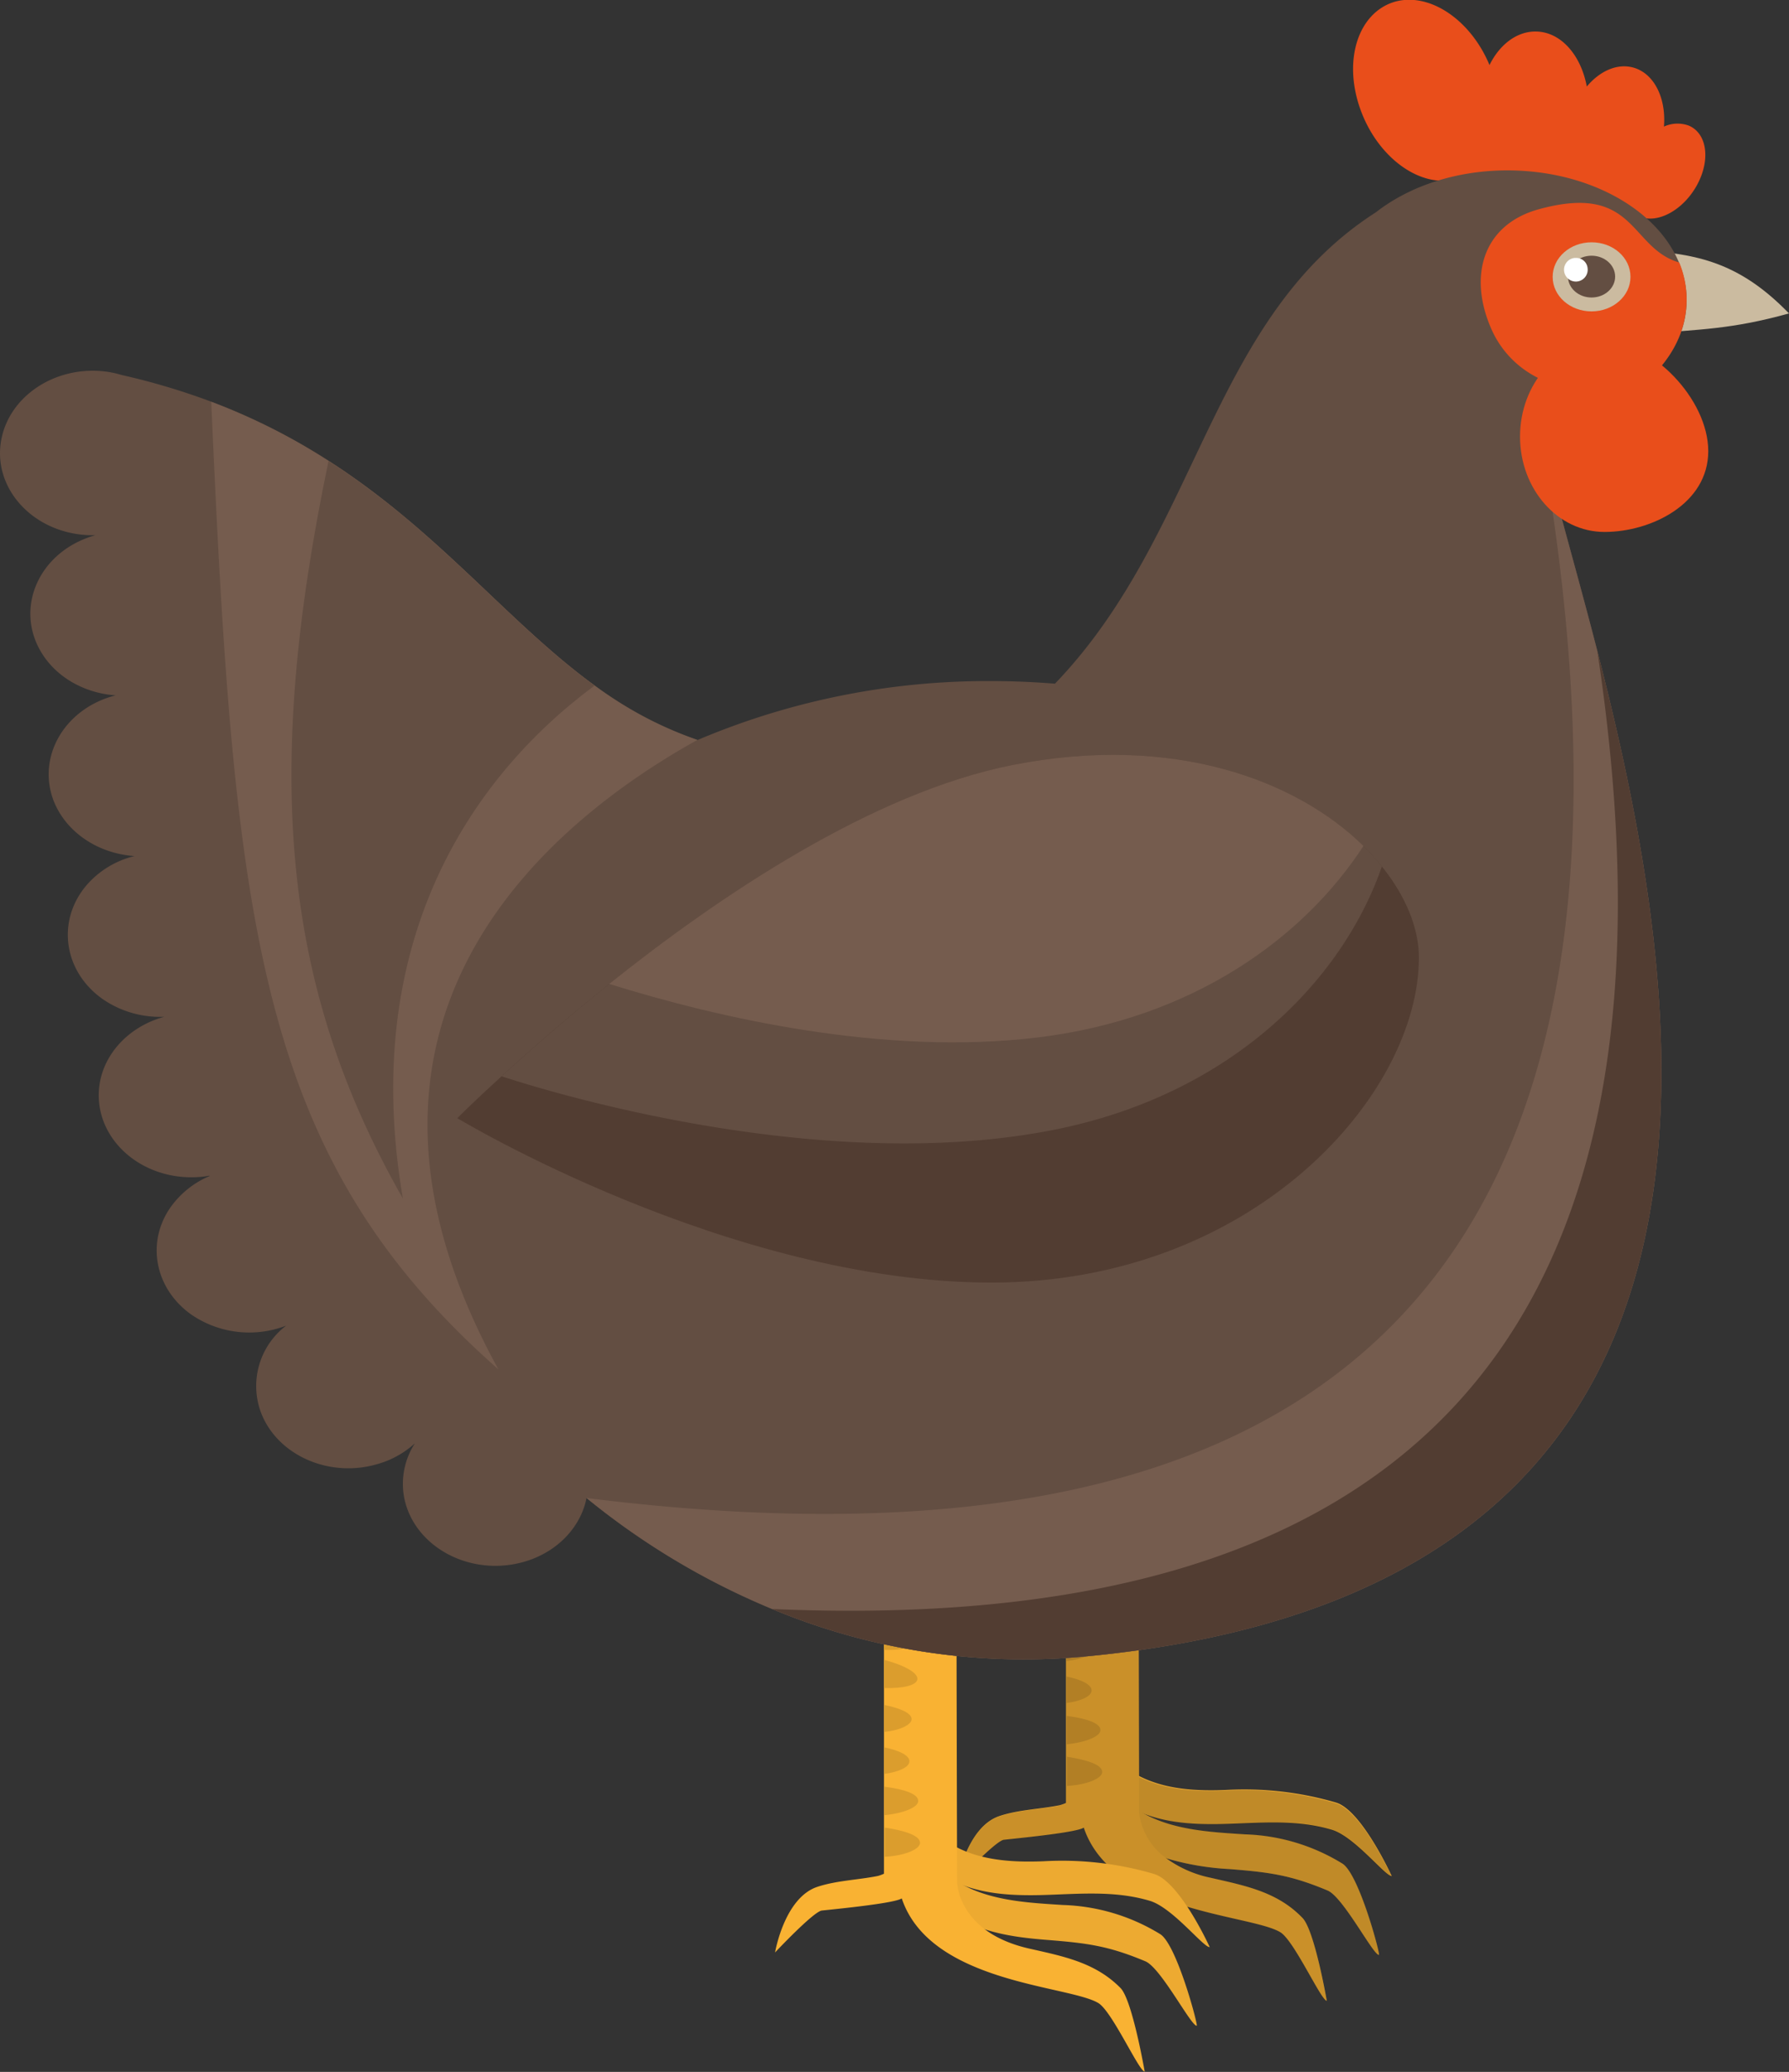 <svg xmlns="http://www.w3.org/2000/svg" width="341.61" height="395.57" viewBox="0 0 341.61 395.57">
  <rect x="0" y="0" width="341.61" height="395.57" fill="#333333" stroke="none"/>
  <defs>
    <style>
      .cls-1 {
        fill: #edaa31;
      }

      .cls-2 {
        fill: #f9b233;
      }

      .cls-3 {
        fill: #db9d2d;
      }

      .cls-4 {
        opacity: 0.19;
      }

      .cls-5 {
        fill: #cbbba0;
      }

      .cls-6 {
        fill: #e94e1b;
      }

      .cls-7 {
        fill: #634e42;
      }

      .cls-8 {
        fill: #523d32;
      }

      .cls-9 {
        fill: #755c4e;
      }

      .cls-10 {
        fill: #fff;
      }
    </style>
  </defs>
  <title>Курица Chicken VistaAsset 2</title>
  <g id="Layer_2" data-name="Layer 2">
    <g id="Layer_1-2" data-name="Layer 1">
      <g>
        <g>
          <g>
            <path class="cls-1" d="M265.75,358.17v0c-1.09.21-7-7.45-11.38-8.81-6.94-2.09-14-1.29-21-1.12-4.78.11-9.68-.12-14.17-1.68-.55-.19-1.09-.4-1.62-.64a20.24,20.24,0,0,1-5.17-3.2,24.41,24.41,0,0,1-3-3.12,16.29,16.29,0,0,1-2-3.11,4.68,4.68,0,0,1-.2-.45,9.17,9.17,0,0,1-.85-3.48,7.47,7.47,0,0,1,1.11-4.29l.28-.44c1.07-1.34,1.61.17,1.93,1.47.13.54.22,1,.3,1.29l.06.17a13.44,13.44,0,0,0,4.78,6.63,18.06,18.06,0,0,0,2.78,1.73c5.06,2.57,11,2.84,16.45,2.62a62.49,62.49,0,0,1,21.05,2.4C260,345.58,265.75,358.17,265.75,358.17Z"/>
            <path class="cls-1" d="M263.31,373.22c-1.05.13-6.79-11-9.79-12.28-7.14-3-11.24-3.5-18.77-4.1a52.07,52.07,0,0,1-11.87-2,25.13,25.13,0,0,1-8.2-4.35c-3-2.36-6.62-6.05-7.49-10a7.69,7.69,0,0,1,.15-3.92c0-.11.08-.23.13-.35a6.69,6.69,0,0,1,.62-1.3c2.19-3.67,2.37,1.21,2.94,3a14.64,14.64,0,0,0,5.73,7.29l.79.52c.53.33,1.08.63,1.63.91,5.67,2.84,12.45,3.17,18.55,3.57a37.63,37.63,0,0,1,18.5,5.52C259.44,357.49,263.6,373.18,263.31,373.22Z"/>
            <path class="cls-2" d="M253.35,382c-1.11-.1-6.18-11.39-8.83-13.07-5.59-3.46-32.14-3.79-37.57-20-1.3.9-11.34,1.9-15.26,2.32-1.58.18-8.93,8-8.93,8s1.78-10.34,8-12.5c3.61-1.24,7.93-1.35,11.66-2.11a9,9,0,0,0,1.13-.41v-65h10.1c1.45,0,3.76-.87,3.76,1-.05,6.37,0,12.76,0,19.1l.09,39.86c0,2.17,0,4.35,0,6.53v.05s0,.09,0,.22a12.52,12.52,0,0,0,5.32,8.87,21.83,21.83,0,0,0,8.36,3.64c6.5,1.5,12.7,2.64,17.51,7.64C251,368.42,253.35,382,253.35,382Z"/>
            <path class="cls-3" d="M210.56,299.5c0,1.14-2.85,2.14-6.94,2V296C207.64,297,210.58,298.16,210.56,299.5Z"/>
            <path class="cls-3" d="M210,307.09c-.17,1.16-2.76,1.76-6.33,1.66v-5.38C207.52,304.41,210.13,305.87,210,307.09Z"/>
            <path class="cls-3" d="M208.86,314.66c.08,1-2,2.14-5.21,2.46V312C206.65,312.62,208.78,313.48,208.86,314.66Z"/>
            <path class="cls-3" d="M208.44,322.75c0,1.07-1.92,2-4.78,2.39v-5.06C206.55,320.67,208.48,321.65,208.44,322.75Z"/>
            <path class="cls-3" d="M210.13,330.24c.11,1.17-2.55,2.39-6.43,2.78V327.6C207.38,328.07,210.05,328.94,210.13,330.24Z"/>
            <path class="cls-3" d="M210.47,338.24c.11,1.2-2.71,2.5-6.73,2.73v-5.58C207.53,336,210.36,336.87,210.47,338.24Z"/>
          </g>
          <path class="cls-4" d="M219.18,346.6c5.67,2.84,12.45,3.17,18.55,3.57a37.63,37.63,0,0,1,18.5,5.52c3.21,1.8,7.37,17.49,7.08,17.53-1.05.13-6.79-11-9.79-12.28-7.14-3-11.24-3.5-18.77-4.1a52.07,52.07,0,0,1-11.87-2,21.83,21.83,0,0,0,8.36,3.64c6.5,1.5,12.7,2.64,17.51,7.64,2.24,2.31,4.6,15.93,4.6,15.93-1.11-.1-6.18-11.39-8.83-13.07-5.59-3.46-32.14-3.79-37.57-20-1.3.9-11.34,1.9-15.26,2.32-1.58.18-8.93,8-8.93,8s1.78-10.34,8-12.5c3.61-1.24,7.93-1.35,11.66-2.11a9,9,0,0,0,1.13-.41v-65h10.1c1.45,0,3.76-.87,3.76,1-.05,6.37,0,12.76,0,19.1l.09,39.86c5.06,2.57,11,2.84,16.45,2.62a62.49,62.49,0,0,1,21.05,2.4c5,1.4,10.72,14,10.72,14v0c-1.09.21-7-7.45-11.38-8.81-6.94-2.09-14-1.29-21-1.12C228.57,348.39,223.67,348.16,219.18,346.6Z"/>
        </g>
        <g>
          <path class="cls-1" d="M231,371.73c-1.09.22-7-7.45-11.39-8.81-6.93-2.08-13.94-1.28-21-1.11-7.35.16-15-.46-21-5.52-4.15-3.54-8.38-9.52-4.7-14.89,1.5-1.89,2,1.86,2.22,2.76A13.38,13.38,0,0,0,180,351c5.56,4.18,12.74,4.6,19.23,4.35a62.24,62.24,0,0,1,21.05,2.4c5,1.4,10.72,14,10.72,14Z"/>
          <path class="cls-1" d="M228.52,386.75c-1.06.13-6.8-11-9.79-12.29-7.14-3-11.24-3.49-18.78-4.09-7.23-.57-14.12-1.61-20.07-6.36-4.31-3.45-10.1-9.69-6.58-15.6,2.19-3.67,2.37,1.21,2.94,3a14.46,14.46,0,0,0,5.73,7.29c6.07,4.19,14,4.55,21,5a37.63,37.63,0,0,1,18.5,5.52C224.64,371,228.81,386.71,228.52,386.75Z"/>
          <path class="cls-2" d="M196.44,372c-13.57-3.12-13.68-12.58-13.68-12.73q-.07-23.19-.11-46.44c0-6.35-.05-12.73,0-19.1,0-1.85-2.31-1-3.76-1h-10.1v65a8.12,8.12,0,0,1-1.13.42c-3.73.76-8,.87-11.66,2.11-6.26,2.15-8,12.5-8,12.5s7.35-7.83,8.93-8c3.91-.41,13.95-1.42,15.26-2.32,5.43,16.25,32,16.58,37.57,20,2.65,1.67,7.71,13,8.82,13.07,0,0-2.36-13.62-4.59-15.93C209.15,374.64,203,373.49,196.44,372Z"/>
          <path class="cls-3" d="M175.77,313c0,1.14-2.85,2.14-6.94,2v-5.51C172.85,310.57,175.79,311.69,175.77,313Z"/>
          <path class="cls-3" d="M175.17,320.62c-.17,1.16-2.76,1.76-6.33,1.66V316.9C172.73,317.94,175.33,319.39,175.17,320.62Z"/>
          <path class="cls-3" d="M174.07,328.18c.08,1-2,2.15-5.21,2.47V325.5C171.86,326.15,174,327,174.07,328.18Z"/>
          <path class="cls-3" d="M173.65,336.28c0,1.07-1.93,2-4.78,2.39v-5.06C171.76,334.19,173.69,335.18,173.65,336.28Z"/>
          <path class="cls-3" d="M175.33,343.77c.12,1.17-2.54,2.39-6.43,2.78v-5.43C172.59,341.59,175.26,342.47,175.33,343.77Z"/>
          <path class="cls-3" d="M175.68,351.76c.11,1.21-2.71,2.51-6.73,2.74v-5.58C172.74,349.5,175.56,350.4,175.68,351.76Z"/>
        </g>
        <path class="cls-5" d="M341.61,59.84c-11.21,3.11-17.16,3-27.08,3.92V47.88C324.94,48.57,332.71,50.66,341.61,59.84Z"/>
        <path class="cls-6" d="M322.52,24a6.22,6.22,0,0,0-4.79.17c.47-5.75-2.14-10.63-6.43-11.4-2.94-.53-6,1-8.3,3.75-1.12-6-4.93-10.4-9.64-10.5-3.68-.09-7,2.47-8.94,6.4-3.55-8.55-11.34-13.92-18-12.11-7,2-10,11-6.72,20.38s11.53,15.38,18.49,13.47c2.74-.75,10.94.6,14.31.67,2.73.06,10.22,2,13.11,2.49,1.47.26,5.63,3.2,7.41,4,3.45,1.49,8.37-1.17,11-5.95S326,25.53,322.52,24Z"/>
        <path class="cls-7" d="M313.84,73.28a38.89,38.89,0,0,1-20,8.26c2.22,10.47,6.7,25.37,11.16,42.7,18,70.17,35.44,179.76-98.47,192.08a124.74,124.74,0,0,1-59.09-9.13A141.46,141.46,0,0,1,112,286c-1.3,6.52-7.16,11.84-15,12.8-9.65,1.17-18.56-4.81-19.91-13.38a14.24,14.24,0,0,1,2.13-9.86,17.79,17.79,0,0,1-7.28,4c-9.29,2.67-19.22-1.87-22.2-10.13a14.49,14.49,0,0,1,4.9-16.34A19.58,19.58,0,0,1,36.56,251c-7.61-5.39-8.87-15.25-2.8-22A17.46,17.46,0,0,1,40,224.54a.11.11,0,0,0,0-.08,17.74,17.74,0,0,1-3,.3c-9.74.23-17.87-6.57-18.14-15.23-.21-7.21,5.12-13.4,12.52-15.41a19.26,19.26,0,0,1-11.59-3.25c-7.7-5.28-9.11-15.14-3.15-22a17.59,17.59,0,0,1,9.05-5.43c-6.83-.46-13-4.41-15.43-10.5C7.09,144.73,12,135.81,21.2,133c.3-.1.6-.16.9-.24-6.47-.45-12.36-4-15-9.69-3.67-8,.66-17.18,9.72-20.44a11.56,11.56,0,0,1,1.41-.45,20,20,0,0,1-3.55-.22C5.07,100.48-1.4,92.38.26,83.86S11,69.57,20.63,71a18.9,18.9,0,0,1,2.58.59,130.5,130.5,0,0,1,17.12,5.1c45.34,17.09,59,53.18,92.85,64.6a141.82,141.82,0,0,1,56.14-11.26c4.09,0,8.15.18,12.12.5,27.59-28.66,29.46-69.63,61.29-90,6.25-4.89,15.16-8,25.09-8,15.49,0,28.58,7.42,32.79,17.62a18.58,18.58,0,0,1,1.45,7v.11C322.06,63.38,319,69,313.84,73.28Z"/>
        <path class="cls-8" d="M270.94,182.82c0,26.18-31.56,62.05-81.62,62.05s-102-31.39-102-31.39,3.1-3.12,8.45-8c17.69-16.21,60.11-52,97.66-59.41,33.91-6.68,58.88,5,70.43,19.34C268.47,171.12,270.94,177.27,270.94,182.82Z"/>
        <path class="cls-7" d="M263.87,165.42c-7.37,21.37-28.31,43.37-62.31,50.22-44.25,8.89-96.42-7.08-105.78-10.16,5.06-4.62,12.13-10.87,20.55-17.61,21-16.78,50.3-36.54,77.11-41.81,30.81-6.06,54.21,3,66.91,15.47A41.88,41.88,0,0,1,263.87,165.42Z"/>
        <path class="cls-9" d="M260.35,161.51c-11.34,17.47-32.55,33-62.28,36.57-29.24,3.52-60.8-3.7-81.74-10.23,21-16.78,50.3-36.54,77.11-41.81C224.25,140,247.65,149.06,260.35,161.51Z"/>
        <path class="cls-9" d="M206.53,316.32a124.74,124.74,0,0,1-59.09-9.13A141.46,141.46,0,0,1,112,286c141.61,17.71,211.26-40.86,181.84-204.43,2.22,10.47,6.7,25.37,11.16,42.7C323,194.41,340.44,304,206.53,316.32Z"/>
        <path class="cls-8" d="M206.53,316.32a124.74,124.74,0,0,1-59.09-9.13C266.25,312.34,325.27,257.85,305,124.24,323,194.41,340.44,304,206.53,316.32Z"/>
        <path class="cls-9" d="M95.17,261.44c-46-40.55-50.45-84.9-54.83-184.73A117.87,117.87,0,0,1,62.73,88c21.11,13.5,34.34,30.92,50.8,42.87a72.87,72.87,0,0,0,19.65,10.39C105.43,156.66,58.31,194.47,95.17,261.44Z"/>
        <path class="cls-7" d="M76.93,228.82c-23.09-40.49-26.68-81-14.2-140.8,21.11,13.5,34.34,30.92,50.8,42.87C89.37,148.78,68.66,180.52,76.93,228.82Z"/>
        <path class="cls-6" d="M322.06,57.12v.11c0,6.15-3.1,11.75-8.22,16.05a31,31,0,0,1-9.08,1.29c-11,0-17.3-5.69-19.95-11.68C280.3,52.72,283.15,43,293.65,40c18.78-5.23,17.39,7.3,27,10.12A18.38,18.38,0,0,1,322.06,57.12Z"/>
        <path class="cls-6" d="M326.19,86.14c0,10.06-10.9,15.42-19.81,15.42s-16.13-8.15-16.13-18.21,7.22-18.23,16.13-18.23S326.19,76.1,326.19,86.14Z"/>
        <path class="cls-5" d="M311.34,52.86c0,3.64-3.33,6.59-7.43,6.59s-7.43-2.93-7.43-6.59,3.33-6.6,7.43-6.6S311.34,49.17,311.34,52.86Z"/>
        <ellipse class="cls-7" cx="303.91" cy="52.81" rx="4.5" ry="3.99"/>
        <path class="cls-10" d="M303.15,51.19a2.26,2.26,0,1,1-2.51-1.94l.26,0A2.15,2.15,0,0,1,303.15,51.19Z"/>
      </g>
    </g>
  </g>
</svg>
